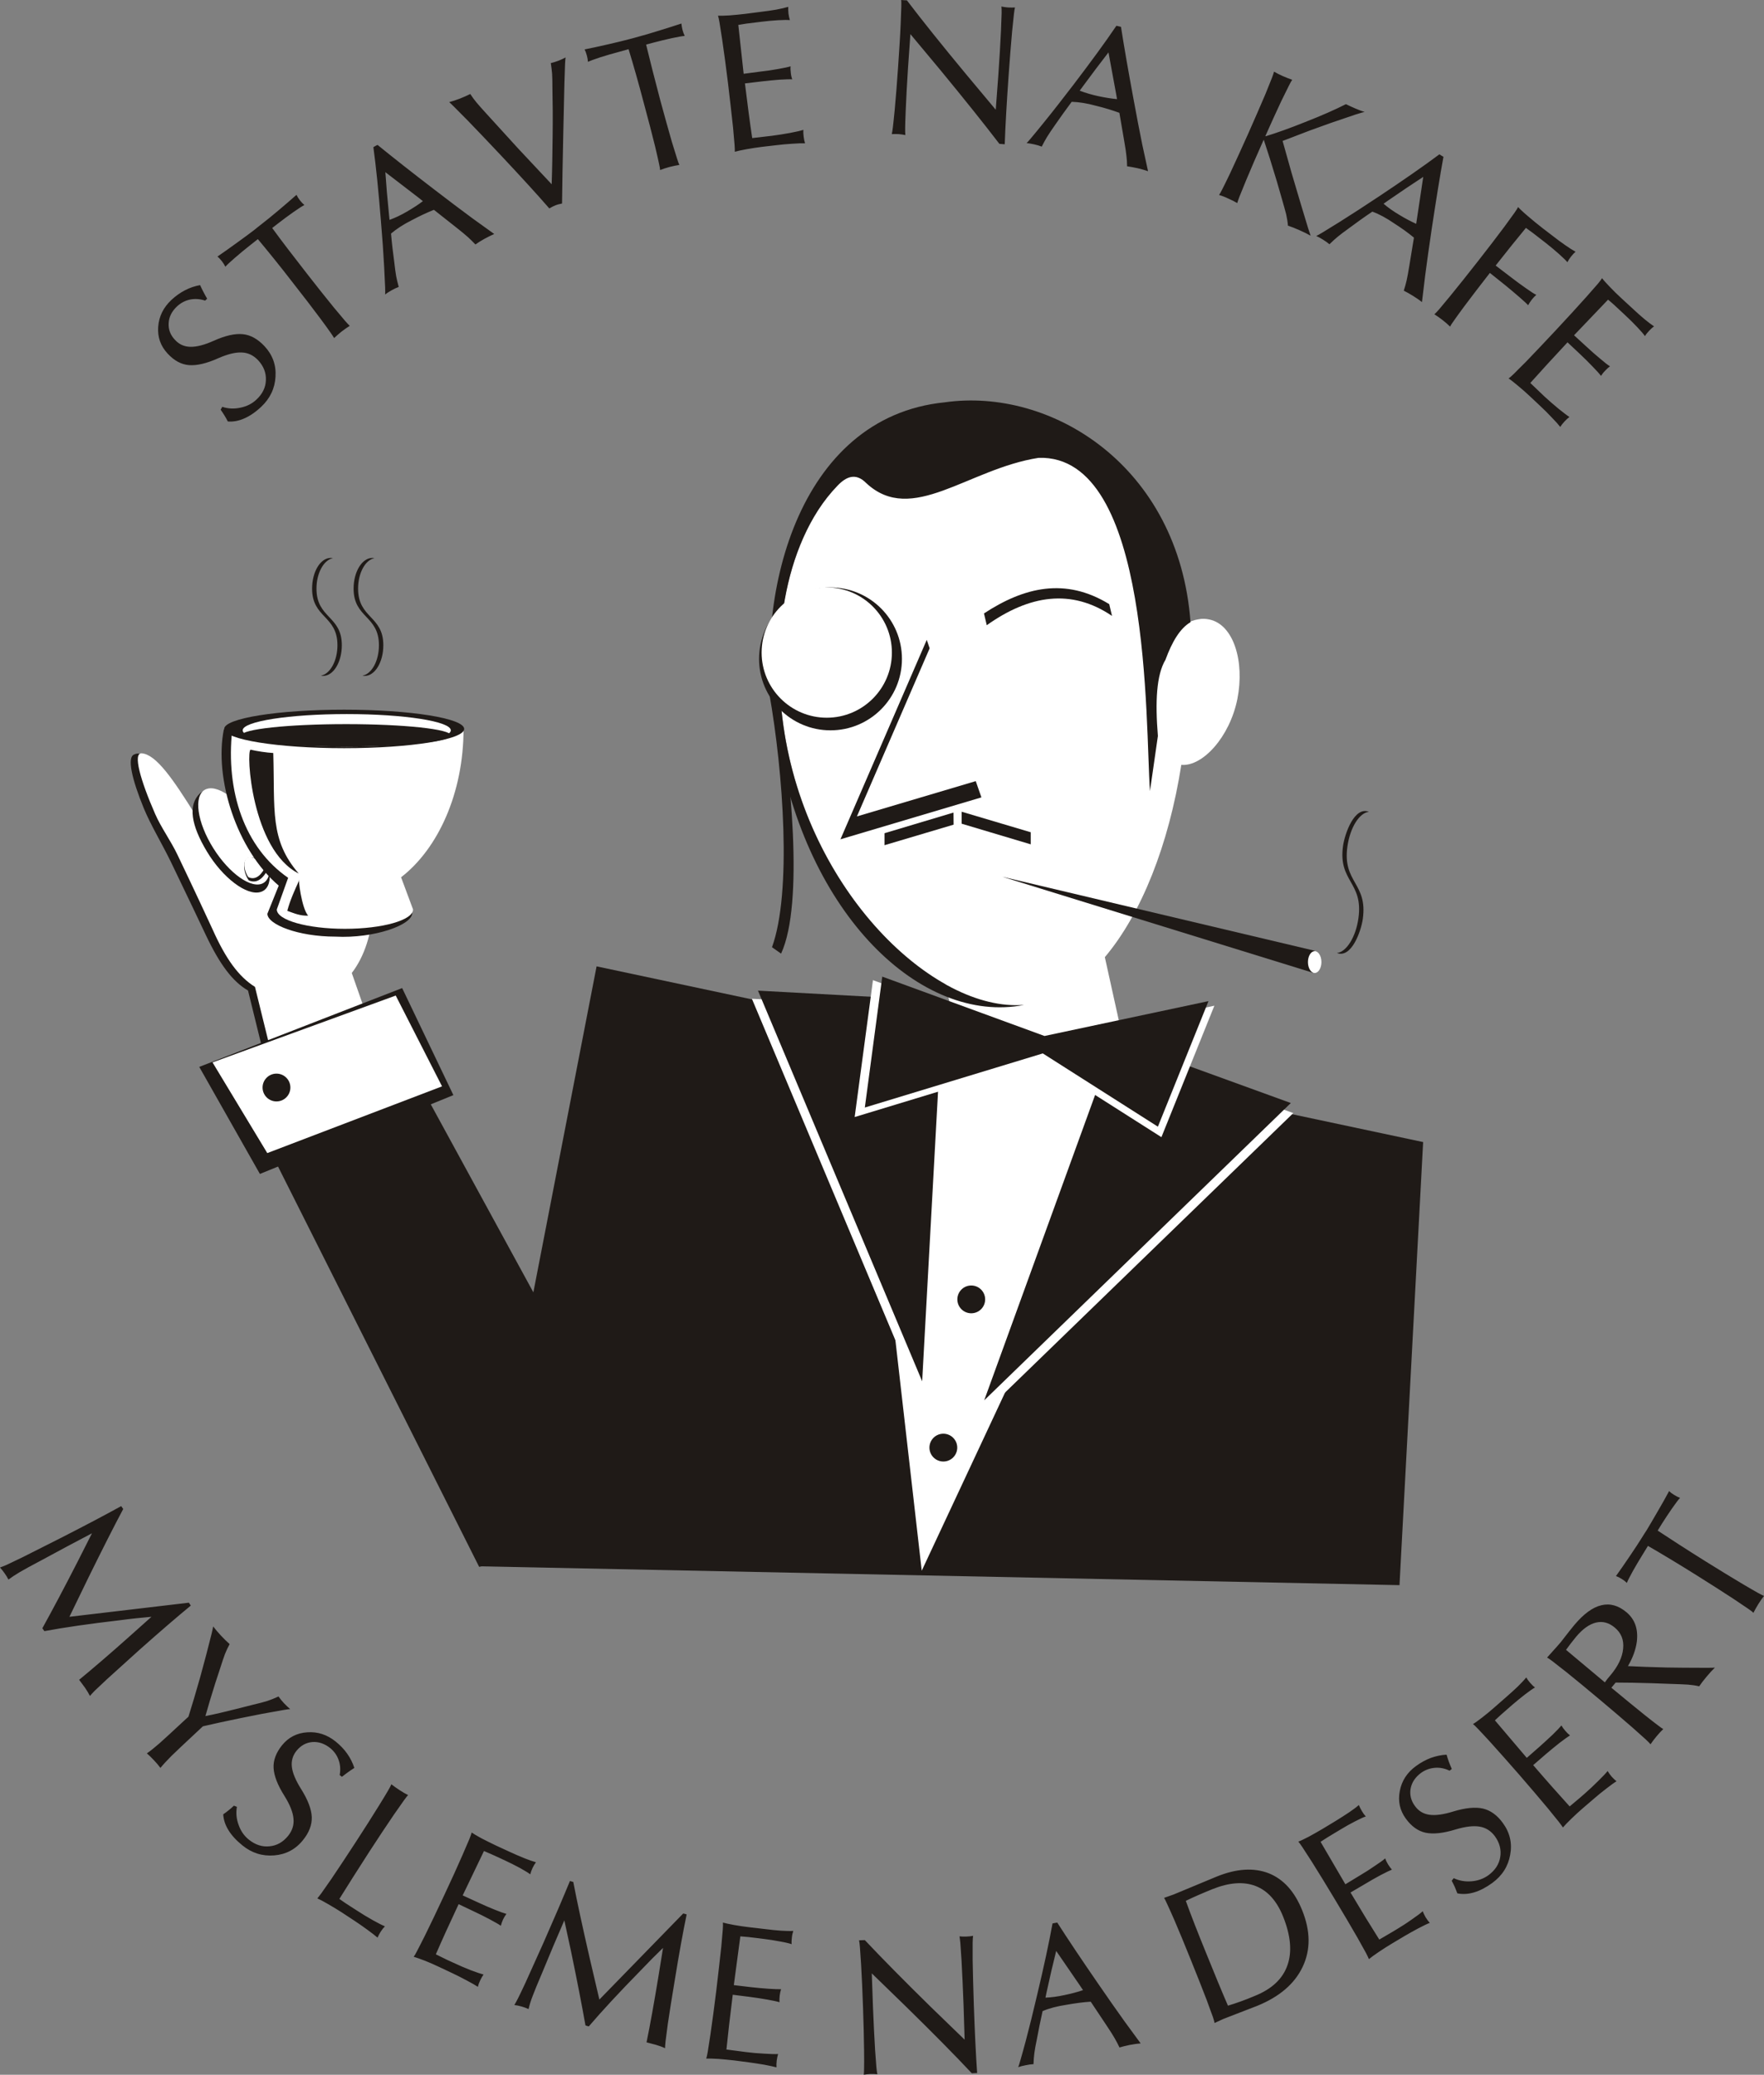 <?xml version="1.0" encoding="UTF-8"?>
<!DOCTYPE svg PUBLIC "-//W3C//DTD SVG 1.1//EN" "http://www.w3.org/Graphics/SVG/1.1/DTD/svg11.dtd">
<svg version="1.1" xmlns="http://www.w3.org/2000/svg" xmlns:xlink="http://www.w3.org/1999/xlink" x="0" y="0" width="467.518" height="549.921" viewBox="0, 0, 467.518, 549.921">
  <rect x="0" y="0" width="467.518" height="549.921" fill="#808080" stroke="none"/>
  <g id="Layer_x0020_1" transform="translate(-70.441, -184.224)">
    <path d="M124.809,263.906 C123.449,263.452 122.117,263.367 120.813,263.622 C119.509,263.906 118.375,264.501 117.383,265.408 C115.994,266.712 115.228,268.186 115.143,269.858 C115.03,271.531 115.597,273.033 116.844,274.337 C117.95,275.528 119.31,276.123 120.926,276.151 C122.542,276.18 124.583,275.669 127.049,274.564 C130.139,273.175 132.718,272.58 134.816,272.806 C136.857,273.005 138.756,274.082 140.542,275.981 C142.668,278.249 143.66,280.97 143.461,284.06 C143.291,287.178 142.016,289.843 139.663,292.054 C138.161,293.471 136.658,294.491 135.156,295.143 C133.682,295.795 132.236,296.05 130.819,295.937 C130.479,295.285 130.195,294.746 129.912,294.321 C129.657,293.896 129.317,293.386 128.92,292.819 L129.345,292.054 C130.876,292.564 132.491,292.649 134.164,292.28 C135.836,291.94 137.254,291.232 138.416,290.126 C140.003,288.652 140.854,286.923 140.91,284.995 C140.995,283.039 140.315,281.282 138.841,279.694 C137.622,278.419 136.205,277.71 134.532,277.654 C132.86,277.569 130.791,278.079 128.324,279.156 C125.178,280.573 122.57,281.169 120.501,280.998 C118.46,280.828 116.589,279.808 114.86,277.937 C113.017,275.953 112.167,273.6 112.365,270.85 C112.564,268.101 113.726,265.748 115.852,263.735 C116.986,262.687 118.205,261.808 119.48,261.156 C120.784,260.476 122.088,260.05 123.477,259.795 C123.789,260.504 124.101,261.128 124.356,261.609 C124.611,262.12 124.951,262.715 125.348,263.395 L124.809,263.906 z M155.31,268.611 C153.241,265.833 150.917,262.8 148.309,259.483 C144.709,254.806 141.506,250.866 138.784,247.606 L136.63,249.307 C135.298,250.356 133.994,251.433 132.69,252.567 C131.414,253.672 130.564,254.466 130.167,254.92 C129.94,254.466 129.657,253.984 129.26,253.474 C128.863,252.964 128.466,252.539 128.069,252.227 C129.657,251.15 131.386,249.902 133.313,248.513 C135.269,247.096 136.743,246.019 137.764,245.225 L138.813,244.375 L139.861,243.553 C140.967,242.702 142.441,241.512 144.255,239.981 C146.098,238.422 147.685,237.061 149.017,235.871 C149.244,236.324 149.528,236.806 149.924,237.317 C150.321,237.827 150.718,238.224 151.115,238.564 C150.548,238.847 149.556,239.499 148.167,240.463 C146.778,241.455 145.417,242.447 144.113,243.468 L142.583,244.658 C145.077,248.088 148.167,252.113 151.795,256.762 C154.403,260.107 156.784,263.112 158.939,265.748 C160.356,267.449 161.348,268.639 161.915,269.291 C162.482,269.915 162.879,270.368 163.134,270.595 C162.482,270.992 161.773,271.502 160.98,272.098 C160.214,272.721 159.562,273.288 158.995,273.827 C158.825,273.543 158.513,273.033 158.003,272.324 C157.521,271.616 156.614,270.368 155.31,268.611 z M172.261,255.09 C172.063,251.376 171.78,247.209 171.383,242.617 C170.759,234.85 170.107,228.387 169.398,223.228 L169.937,222.917 L170.504,222.633 C174.501,225.893 179.575,229.89 185.754,234.624 C189.383,237.402 192.699,239.924 195.676,242.107 L201.43,246.246 C200.636,246.586 199.786,247.011 198.85,247.521 C197.915,248.031 197.121,248.542 196.441,249.024 C195.789,248.343 195.137,247.691 194.485,247.096 C193.805,246.472 192.756,245.622 191.367,244.517 L185.443,239.839 C183.657,240.548 181.701,241.455 179.575,242.589 C177.364,243.694 175.55,244.885 174.076,246.132 C174.302,248.825 174.614,251.32 174.926,253.616 C175.096,255.26 175.294,256.535 175.436,257.414 C175.606,258.293 175.833,259.257 176.117,260.277 C175.55,260.476 174.926,260.787 174.246,261.156 C173.594,261.524 172.998,261.893 172.517,262.29 C172.545,261.978 172.545,261.354 172.517,260.391 C172.488,259.427 172.403,257.669 172.261,255.09 z M172.573,229.861 C172.8,233.235 173.112,236.976 173.537,241.087 L173.679,242.504 C175.153,241.965 176.683,241.257 178.271,240.321 C179.858,239.414 181.276,238.479 182.523,237.543 L181.502,236.721 L172.573,229.861 L172.573,229.861 z M194.457,216.227 C192.643,214.413 191.395,213.137 190.743,212.485 C190.091,211.833 189.666,211.436 189.496,211.294 C190.346,211.068 191.282,210.756 192.331,210.359 C193.38,209.934 194.287,209.537 195.08,209.14 C195.591,209.934 196.157,210.699 196.724,211.38 C197.291,212.06 198.17,213.052 199.361,214.356 L207.808,223.625 L216.652,233.065 L216.652,233.065 C216.794,229.266 216.85,224.957 216.907,220.139 C216.964,215.546 216.935,211.38 216.85,207.638 C216.85,205.937 216.822,204.605 216.765,203.726 C216.68,202.819 216.567,201.912 216.425,200.948 C217.02,200.806 217.701,200.608 218.438,200.324 C219.146,200.041 219.798,199.757 220.337,199.446 C220.28,199.729 220.252,200.324 220.195,201.26 C220.167,202.195 220.11,203.924 220.025,206.419 L219.742,218.92 C219.572,226.63 219.458,233.036 219.402,238.167 C218.721,238.309 218.126,238.45 217.644,238.649 C217.191,238.819 216.652,239.102 216.028,239.471 C212.655,235.587 208.318,230.854 203.046,225.241 C199.899,221.896 197.036,218.891 194.457,216.227 z M244.063,223.03 C243.241,219.685 242.277,216 241.172,211.918 C239.669,206.192 238.28,201.317 237.033,197.263 L234.397,198 C232.753,198.425 231.137,198.907 229.521,199.417 C227.906,199.956 226.8,200.353 226.261,200.608 C226.233,200.098 226.148,199.559 225.978,198.935 C225.808,198.312 225.609,197.773 225.383,197.32 C227.254,196.951 229.351,196.498 231.676,195.959 C234,195.42 235.786,194.995 237.033,194.655 L238.337,194.315 L239.641,193.946 C240.973,193.606 242.787,193.068 245.055,192.359 C247.351,191.65 249.335,191.027 251.036,190.46 C251.065,190.942 251.178,191.509 251.32,192.132 C251.49,192.756 251.688,193.294 251.915,193.748 C251.291,193.776 250.129,194.003 248.485,194.343 C246.813,194.712 245.169,195.109 243.581,195.534 L241.682,196.044 C242.674,200.154 243.921,205.058 245.424,210.756 C246.529,214.866 247.578,218.551 248.513,221.839 C249.165,223.965 249.619,225.439 249.874,226.233 C250.129,227.055 250.328,227.622 250.498,227.934 C249.704,228.047 248.854,228.246 247.918,228.472 C246.954,228.728 246.132,229.011 245.395,229.294 C245.367,228.954 245.282,228.359 245.083,227.509 C244.913,226.687 244.573,225.184 244.063,223.03 z M265.181,224.447 C265.209,224.107 265.181,223.512 265.124,222.633 C265.068,221.783 264.926,220.28 264.728,218.069 C264.359,214.583 263.906,210.671 263.395,206.334 C262.857,201.997 262.346,198.113 261.836,194.683 C261.496,192.501 261.269,190.97 261.128,190.148 C260.986,189.298 260.844,188.702 260.731,188.391 C261.354,188.419 262.375,188.391 263.792,188.306 C265.238,188.192 266.655,188.05 268.101,187.88 L272.013,187.37 C273.572,187.2 274.961,186.973 276.18,186.775 C277.398,186.548 278.476,186.293 279.354,186.038 C279.326,186.576 279.354,187.172 279.411,187.824 C279.496,188.476 279.638,189.043 279.78,189.553 C279.184,189.496 278.135,189.496 276.661,189.581 C275.159,189.666 273.713,189.808 272.324,189.978 L270.51,190.205 C268.951,190.375 267.477,190.573 266.117,190.828 L267.534,203.783 L272.069,203.187 C273.6,203.017 275.131,202.791 276.718,202.507 C278.277,202.224 279.383,201.997 279.978,201.798 C279.921,202.309 279.95,202.904 280.035,203.556 C280.091,204.208 280.233,204.746 280.403,205.257 C279.78,205.2 278.674,205.257 277.058,205.342 C275.471,205.455 273.912,205.625 272.409,205.795 L267.874,206.334 C268.554,211.89 269.178,216.709 269.802,220.819 L273.232,220.422 L274.961,220.224 C276.52,220.025 278.135,219.77 279.836,219.458 C281.509,219.146 282.699,218.863 283.351,218.636 C283.323,219.175 283.351,219.798 283.436,220.45 C283.521,221.131 283.635,221.698 283.805,222.208 C283.068,222.18 281.962,222.208 280.46,222.321 C278.957,222.406 277.569,222.548 276.35,222.69 L272.438,223.143 C271.105,223.313 269.745,223.512 268.328,223.767 C266.939,224.022 265.89,224.249 265.181,224.447 z M310.479,213.619 C310.394,215.802 310.337,217.304 310.337,218.154 C310.337,219.005 310.337,219.628 310.394,220.025 C309.855,219.912 309.26,219.827 308.608,219.77 C307.928,219.742 307.332,219.742 306.794,219.77 C306.879,219.458 306.964,218.863 307.077,218.013 C307.191,217.162 307.332,215.632 307.559,213.42 C307.871,209.991 308.183,206.192 308.466,201.969 C308.75,197.773 309.005,193.975 309.146,190.63 C309.232,188.391 309.288,186.86 309.317,186.009 C309.345,185.159 309.317,184.564 309.288,184.224 L310.025,184.28 L310.791,184.309 C314.844,189.638 320.06,196.157 326.438,203.839 L334.346,213.307 L335.027,204.18 C335.339,199.814 335.565,195.874 335.735,192.359 C335.82,190.12 335.877,188.561 335.906,187.71 C335.906,186.86 335.906,186.265 335.849,185.953 C336.359,186.066 336.954,186.151 337.635,186.208 C338.315,186.236 338.91,186.236 339.449,186.208 C339.364,186.52 339.25,187.087 339.165,187.937 C339.08,188.787 338.91,190.346 338.683,192.557 C338.372,196.044 338.06,199.984 337.748,204.35 C337.238,211.578 336.898,217.616 336.728,222.463 L336.019,222.406 L335.31,222.35 C331.257,217.049 326.041,210.529 319.691,202.819 L311.726,193.266 L311.102,202.11 C310.819,206.391 310.62,210.217 310.479,213.619 z M347.131,216.652 C349.483,213.761 352.035,210.472 354.841,206.816 C359.546,200.636 363.402,195.392 366.321,191.055 L366.945,191.197 L367.54,191.339 C368.334,196.469 369.439,202.819 370.857,210.472 C371.679,214.98 372.472,219.061 373.209,222.69 L374.712,229.606 C373.918,229.323 372.983,229.068 371.962,228.813 C370.913,228.586 369.978,228.416 369.156,228.302 C369.156,227.395 369.099,226.488 368.986,225.581 C368.901,224.674 368.702,223.342 368.391,221.584 L367.115,214.129 C365.329,213.477 363.26,212.825 360.907,212.258 C358.554,211.606 356.4,211.266 354.472,211.209 C352.857,213.364 351.411,215.433 350.079,217.332 C349.143,218.693 348.406,219.742 347.953,220.507 C347.471,221.272 347.017,222.151 346.535,223.087 C345.969,222.86 345.317,222.661 344.551,222.491 C343.814,222.321 343.105,222.208 342.51,222.151 C342.737,221.981 343.134,221.499 343.757,220.762 C344.381,220.025 345.515,218.665 347.131,216.652 z M364.224,198.113 C362.154,200.778 359.887,203.783 357.449,207.099 L356.598,208.261 C358.072,208.828 359.688,209.31 361.502,209.707 C363.26,210.076 364.932,210.359 366.491,210.501 L366.265,209.197 L364.224,198.113 L364.224,198.113 z M400.677,232.072 C399.827,234.113 399.26,235.531 398.948,236.324 C398.636,237.146 398.438,237.713 398.353,238.054 C397.701,237.657 396.907,237.26 396,236.863 C395.121,236.438 394.299,236.126 393.534,235.899 C393.732,235.644 394.016,235.106 394.413,234.34 C394.809,233.603 395.461,232.214 396.454,230.173 C397.899,227.083 399.487,223.597 401.216,219.742 C402.945,215.83 404.476,212.315 405.808,209.197 C406.63,207.128 407.225,205.682 407.537,204.888 C407.849,204.094 408.019,203.528 408.104,203.216 C408.784,203.613 409.55,204.009 410.457,204.406 C411.364,204.803 412.157,205.115 412.923,205.37 C412.724,205.654 412.413,206.164 412.044,206.929 C411.647,207.694 410.967,209.083 410.003,211.068 C408.699,213.874 407.282,216.935 405.808,220.28 L405.893,220.337 C408.784,219.458 412.271,218.211 416.296,216.595 C420.718,214.866 424.318,213.279 427.153,211.833 C427.861,212.173 428.683,212.57 429.619,212.967 C430.526,213.364 431.376,213.676 432.113,213.902 C431.717,213.959 430.923,214.214 429.704,214.583 C428.513,214.98 426.274,215.745 423.043,216.85 L417.543,218.835 L410.372,221.584 L412.753,230.06 L415.276,238.564 C416.183,241.597 416.806,243.666 417.146,244.743 C417.487,245.82 417.713,246.472 417.798,246.699 C416.948,246.217 415.984,245.735 414.879,245.254 C413.745,244.743 412.724,244.346 411.789,244.035 C411.704,243.014 411.534,241.994 411.307,240.973 C411.024,239.924 410.598,238.337 409.975,236.211 L408.813,232.186 C407.509,227.849 406.375,224.22 405.383,221.272 L405.383,221.272 L405.241,221.528 C403.512,225.411 401.981,228.926 400.677,232.072 z M425.452,243.071 C428.598,241.087 432.113,238.819 435.94,236.268 C442.403,231.959 447.761,228.246 451.928,225.128 L452.466,225.468 L453.005,225.78 C452.069,230.882 451.049,237.26 449.887,244.942 C449.206,249.477 448.639,253.587 448.157,257.272 L447.307,264.302 C446.655,263.764 445.861,263.225 444.954,262.658 C444.047,262.091 443.225,261.638 442.488,261.269 C442.772,260.391 443.027,259.512 443.225,258.633 C443.424,257.754 443.679,256.422 443.962,254.636 L445.181,247.209 C443.679,245.962 441.95,244.715 439.909,243.411 C437.896,242.022 435.969,240.973 434.154,240.321 C431.915,241.824 429.874,243.298 428.003,244.687 C426.671,245.65 425.65,246.416 424.97,246.983 C424.261,247.55 423.553,248.23 422.787,248.967 C422.334,248.57 421.767,248.173 421.087,247.748 C420.463,247.351 419.839,247.011 419.272,246.756 C419.556,246.671 420.094,246.359 420.945,245.849 C421.739,245.367 423.269,244.432 425.452,243.071 z M447.647,231.109 C444.813,232.951 441.694,235.049 438.293,237.402 L437.131,238.224 C438.321,239.244 439.71,240.236 441.298,241.172 C442.828,242.107 444.331,242.901 445.776,243.553 L445.975,242.249 L447.647,231.109 L447.647,231.109 z M454.791,262.687 C456.973,260.022 459.383,256.989 462.047,253.587 C464.712,250.186 467.065,247.124 469.134,244.346 C470.438,242.561 471.345,241.313 471.827,240.633 C472.309,239.924 472.649,239.414 472.791,239.102 C473.216,239.584 474.038,240.378 475.313,241.455 C476.589,242.561 477.95,243.666 479.367,244.772 L481.89,246.699 C483.109,247.663 484.243,248.485 485.263,249.194 C486.283,249.902 487.191,250.498 488.013,250.951 C487.616,251.291 487.219,251.717 486.794,252.255 C486.397,252.765 486.085,253.247 485.858,253.729 C485.49,253.276 484.724,252.539 483.619,251.546 C482.513,250.554 481.38,249.619 480.274,248.74 L478.63,247.465 C477.298,246.416 476.05,245.452 474.86,244.63 C472.535,247.436 469.871,250.753 466.838,254.608 L471.033,257.811 C472.28,258.775 473.556,259.71 474.86,260.617 C476.164,261.553 477.099,262.148 477.609,262.375 C477.213,262.715 476.816,263.14 476.391,263.679 C475.994,264.189 475.682,264.671 475.455,265.124 C475.172,264.813 474.435,264.104 473.216,263.055 C471.997,262.006 470.75,260.929 469.417,259.852 L465.307,256.564 C462.728,259.88 460.431,262.857 458.447,265.521 C457.115,267.335 456.208,268.583 455.726,269.291 C455.216,270 454.904,270.482 454.762,270.794 C454.195,270.227 453.543,269.66 452.778,269.065 C451.984,268.441 451.276,267.959 450.595,267.534 C450.85,267.307 451.276,266.882 451.843,266.23 C452.409,265.578 453.373,264.387 454.791,262.687 z M470.268,284.542 C470.551,284.343 471.005,283.946 471.628,283.351 C472.224,282.756 473.301,281.65 474.888,280.091 C477.298,277.569 480.019,274.734 482.995,271.531 C485.972,268.328 488.636,265.436 490.932,262.857 C492.406,261.184 493.398,260.05 493.965,259.398 C494.504,258.718 494.872,258.265 495.043,257.953 C495.411,258.463 496.091,259.228 497.083,260.249 C498.076,261.298 499.096,262.29 500.173,263.282 L503.065,265.946 C504.198,267.024 505.276,267.959 506.211,268.753 C507.175,269.546 508.054,270.227 508.819,270.737 C508.365,271.049 507.94,271.446 507.487,271.928 C507.033,272.409 506.665,272.863 506.409,273.317 C506.069,272.806 505.389,272.013 504.368,270.935 C503.32,269.83 502.299,268.809 501.279,267.874 L499.946,266.627 C498.784,265.521 497.707,264.529 496.63,263.65 L487.616,273.09 L490.989,276.18 C492.094,277.228 493.285,278.249 494.504,279.269 C495.723,280.318 496.602,280.998 497.14,281.31 C496.715,281.622 496.29,282.019 495.836,282.501 C495.383,282.954 495.043,283.408 494.759,283.861 C494.391,283.351 493.654,282.529 492.548,281.395 C491.443,280.233 490.309,279.128 489.203,278.079 L485.887,274.961 C482.06,279.071 478.772,282.643 476.022,285.732 L478.545,288.142 L479.792,289.332 C480.954,290.409 482.202,291.487 483.505,292.564 C484.838,293.641 485.802,294.378 486.397,294.746 C485.972,295.058 485.518,295.483 485.065,295.965 C484.611,296.447 484.243,296.929 483.959,297.383 C483.505,296.787 482.768,295.965 481.72,294.888 C480.699,293.783 479.707,292.819 478.8,291.969 L475.937,289.276 C474.945,288.34 473.924,287.433 472.819,286.526 C471.742,285.619 470.891,284.939 470.268,284.542 z" fill="#1F1A17"/>
    <path d="M81.553,597.713 C78.803,599.159 76.847,600.236 75.685,600.917 C74.494,601.625 73.502,602.277 72.68,602.901 C72.425,602.391 72.085,601.824 71.66,601.228 C71.235,600.633 70.838,600.123 70.441,599.698 C70.866,599.556 71.49,599.301 72.283,598.961 C73.077,598.592 74.438,597.94 76.365,597.005 L86.712,591.789 C93.09,588.529 98.362,585.751 102.557,583.427 L102.841,583.824 L103.096,584.192 C100.545,588.983 97.483,595.049 93.883,602.362 L88.838,612.765 L88.838,612.765 L120.501,609.024 L120.756,609.42 L121.011,609.789 C117.326,612.822 112.819,616.706 107.461,621.468 C104.315,624.302 101.452,626.882 98.901,629.206 C97.285,630.709 96.18,631.757 95.556,632.353 C94.961,632.976 94.535,633.43 94.28,633.742 C93.94,633.061 93.487,632.324 92.948,631.531 C92.381,630.737 91.871,630.057 91.417,629.461 C95.102,626.428 99.638,622.545 104.967,617.783 L110.551,612.794 L110.551,612.765 C107.972,612.992 105.194,613.276 102.246,613.672 C94.195,614.608 87.506,615.572 82.205,616.564 L81.921,616.167 L81.666,615.798 C84.274,611.093 87.42,605.169 91.106,597.969 L94.847,590.57 L94.876,590.598 L88.328,594.057 L81.553,597.713 z M120.387,639.241 C121.323,636.293 122.372,632.75 123.534,628.639 L125.121,622.743 C125.83,620.022 126.283,618.18 126.539,617.187 C126.765,616.195 126.907,615.572 126.935,615.317 C127.502,616.054 128.183,616.876 129.005,617.754 C129.827,618.633 130.592,619.37 131.301,619.994 C130.819,620.872 130.422,621.751 130.054,622.658 C129.713,623.537 129.288,624.869 128.721,626.627 L127.474,630.425 C126.425,633.713 125.575,636.605 124.894,639.042 L124.894,639.071 C127.276,638.617 130.025,637.965 133.143,637.172 L137.509,636.066 C139.124,635.698 140.372,635.357 141.279,635.074 C142.157,634.791 143.15,634.394 144.255,633.883 C144.652,634.45 145.134,635.046 145.701,635.669 C146.296,636.265 146.835,636.803 147.345,637.228 C147.09,637.228 146.466,637.313 145.474,637.483 C144.454,637.654 142.583,637.994 139.805,638.504 L134.249,639.609 C130.422,640.403 127.077,641.112 124.214,641.792 L122.06,643.805 C119.14,646.526 117.071,648.482 115.852,649.672 C114.661,650.863 113.698,651.912 112.961,652.819 C112.507,652.195 111.94,651.515 111.26,650.806 C110.608,650.098 109.956,649.474 109.361,648.964 C110.324,648.312 111.43,647.405 112.706,646.299 C113.981,645.165 116.079,643.238 118.998,640.517 L120.387,639.241 z M160.469,654.718 C160.724,653.301 160.639,651.969 160.186,650.721 C159.761,649.474 158.995,648.425 157.975,647.575 C156.472,646.384 154.913,645.846 153.241,645.959 C151.568,646.101 150.18,646.866 149.017,648.283 C148.025,649.531 147.6,650.976 147.798,652.592 C147.997,654.208 148.819,656.135 150.236,658.403 C152.05,661.294 152.986,663.761 153.071,665.858 C153.128,667.928 152.362,669.969 150.718,671.981 C148.762,674.419 146.211,675.751 143.121,676.006 C140.003,676.261 137.169,675.383 134.674,673.342 C133.058,672.038 131.839,670.706 130.989,669.317 C130.139,667.956 129.685,666.539 129.6,665.121 C130.195,664.724 130.677,664.328 131.074,664.016 C131.471,663.704 131.924,663.307 132.435,662.825 L133.228,663.137 C132.945,664.724 133.087,666.312 133.682,667.928 C134.249,669.543 135.156,670.847 136.403,671.839 C138.104,673.2 139.918,673.795 141.846,673.597 C143.802,673.427 145.446,672.491 146.806,670.819 C147.912,669.43 148.394,667.928 148.224,666.255 C148.082,664.583 147.288,662.598 145.871,660.302 C144.028,657.411 143.065,654.917 142.951,652.847 C142.838,650.806 143.603,648.794 145.191,646.809 C146.891,644.712 149.131,643.55 151.88,643.38 C154.63,643.181 157.124,644.003 159.392,645.817 C160.611,646.809 161.66,647.887 162.482,649.077 C163.304,650.239 163.928,651.515 164.353,652.819 C163.701,653.244 163.134,653.613 162.68,653.953 C162.227,654.265 161.688,654.69 161.065,655.172 L160.469,654.718 z M154.545,687.402 C154.772,687.146 155.14,686.665 155.65,685.984 C156.132,685.276 157.039,684.028 158.287,682.214 C160.214,679.351 162.368,676.12 164.721,672.491 C167.074,668.891 169.143,665.603 170.957,662.683 C172.12,660.813 172.913,659.48 173.339,658.743 C173.764,658.006 174.047,657.468 174.161,657.156 C174.784,657.638 175.493,658.148 176.315,658.687 C177.137,659.225 177.902,659.679 178.611,660.019 C178.356,660.246 178.016,660.728 177.506,661.408 C176.995,662.117 176.117,663.364 174.841,665.206 C172.913,668.041 170.759,671.272 168.406,674.901 C165.288,679.748 162.595,683.972 160.384,687.543 C161.32,688.224 162.34,688.904 163.417,689.584 L165.005,690.605 C166.337,691.483 167.754,692.334 169.257,693.184 C170.731,694.006 171.808,694.545 172.46,694.8 C172.063,695.197 171.694,695.679 171.326,696.246 C170.986,696.784 170.702,697.323 170.504,697.805 C169.937,697.323 169.058,696.614 167.839,695.735 C166.62,694.857 165.515,694.063 164.466,693.383 L160.98,691.087 C159.817,690.35 158.627,689.613 157.38,688.904 C156.161,688.195 155.197,687.685 154.545,687.402 z M180.085,702.879 C180.312,702.595 180.595,702.085 180.992,701.32 C181.389,700.554 182.098,699.194 183.09,697.209 C184.649,694.063 186.321,690.52 188.164,686.58 C190.035,682.611 191.65,679.039 193.039,675.865 C193.918,673.824 194.513,672.406 194.854,671.641 C195.165,670.847 195.364,670.28 195.449,669.94 C195.959,670.309 196.838,670.819 198.085,671.499 C199.361,672.151 200.636,672.803 201.969,673.427 L205.54,675.071 C206.957,675.723 208.261,676.29 209.395,676.743 C210.557,677.225 211.578,677.565 212.485,677.82 C212.173,678.246 211.861,678.756 211.578,679.351 C211.294,679.975 211.096,680.513 210.983,681.024 C210.501,680.655 209.622,680.117 208.318,679.38 C206.986,678.671 205.71,678.019 204.435,677.424 L202.791,676.658 C201.345,675.978 199.984,675.383 198.709,674.844 L193.068,686.608 L197.206,688.507 C198.595,689.159 200.041,689.783 201.515,690.378 C202.989,690.973 204.038,691.342 204.661,691.512 C204.35,691.909 204.038,692.419 203.754,693.014 C203.499,693.609 203.301,694.148 203.187,694.658 C202.677,694.29 201.713,693.751 200.296,692.986 C198.879,692.22 197.49,691.54 196.101,690.888 L191.991,688.932 C189.609,694.006 187.597,698.428 185.953,702.227 L189.071,703.757 L190.63,704.466 C192.076,705.146 193.578,705.798 195.165,706.422 C196.753,707.017 197.915,707.414 198.595,707.584 C198.283,708.038 197.972,708.548 197.688,709.172 C197.405,709.767 197.206,710.334 197.093,710.844 C196.469,710.419 195.506,709.88 194.173,709.172 C192.869,708.463 191.622,707.839 190.488,707.301 L186.945,705.628 C185.726,705.033 184.45,704.495 183.146,703.956 C181.814,703.446 180.794,703.077 180.085,702.879 z M214.129,707.131 C212.91,709.965 212.088,712.006 211.606,713.282 C211.096,714.586 210.756,715.72 210.529,716.74 C209.991,716.485 209.367,716.258 208.687,716.06 C207.978,715.861 207.326,715.72 206.759,715.663 C207.014,715.266 207.326,714.671 207.723,713.906 C208.12,713.112 208.772,711.78 209.679,709.824 L214.441,699.25 C217.332,692.702 219.685,687.203 221.499,682.781 L221.924,682.923 L222.378,683.036 C223.398,688.365 224.844,694.998 226.658,702.935 L229.294,714.217 L229.294,714.217 L251.518,691.398 L251.972,691.512 L252.425,691.654 C251.461,696.331 250.384,702.198 249.25,709.257 C248.542,713.452 247.946,717.25 247.436,720.652 C247.153,722.835 246.954,724.337 246.841,725.216 C246.756,726.066 246.699,726.69 246.699,727.115 C246.019,726.775 245.197,726.491 244.261,726.208 C243.354,725.953 242.504,725.726 241.795,725.556 C242.759,720.879 243.808,715.011 244.97,707.953 L246.161,700.554 L246.132,700.554 C244.29,702.34 242.306,704.324 240.265,706.479 C234.595,712.261 230.003,717.222 226.488,721.332 L226.063,721.219 L225.609,721.077 C224.674,715.776 223.398,709.2 221.754,701.291 L219.997,693.184 L220.025,693.184 L217.105,699.987 L214.129,707.131 z M257.613,729.865 C257.726,729.524 257.868,728.957 258.009,728.107 C258.151,727.257 258.378,725.754 258.718,723.543 C259.228,720.085 259.739,716.202 260.277,711.865 C260.787,707.528 261.241,703.616 261.609,700.186 C261.808,697.975 261.921,696.444 262.006,695.594 C262.063,694.743 262.063,694.148 262.035,693.808 C262.63,693.978 263.622,694.205 265.039,694.46 C266.428,694.715 267.874,694.913 269.32,695.083 L273.231,695.537 C274.791,695.735 276.18,695.877 277.427,695.962 C278.674,696.047 279.751,696.076 280.687,696.019 C280.517,696.529 280.375,697.124 280.318,697.776 C280.233,698.428 280.205,699.024 280.261,699.534 C279.666,699.335 278.674,699.08 277.2,698.825 C275.726,698.542 274.28,698.315 272.891,698.145 L271.105,697.918 C269.518,697.72 268.044,697.55 266.655,697.465 L264.926,710.391 L269.461,710.929 C270.964,711.099 272.523,711.241 274.139,711.354 C275.726,711.468 276.831,711.496 277.455,711.468 C277.285,711.95 277.172,712.517 277.087,713.169 C277.002,713.82 277.002,714.416 277.03,714.926 C276.435,714.728 275.357,714.501 273.77,714.217 C272.211,713.934 270.652,713.707 269.15,713.509 L264.643,712.942 C263.934,718.498 263.395,723.345 262.97,727.455 L266.428,727.909 L268.157,728.135 C269.688,728.334 271.332,728.476 273.061,728.561 C274.762,728.674 275.981,728.702 276.661,728.646 C276.52,729.156 276.378,729.751 276.293,730.403 C276.208,731.083 276.208,731.65 276.236,732.189 C275.528,731.991 274.45,731.764 272.976,731.48 C271.474,731.225 270.113,731.027 268.894,730.857 L264.983,730.346 C263.65,730.205 262.29,730.063 260.844,729.95 C259.427,729.865 258.35,729.836 257.613,729.865 z M302.372,727.625 C302.542,729.808 302.655,731.31 302.712,732.161 C302.797,733.011 302.882,733.635 302.967,734.031 C302.428,733.946 301.833,733.946 301.153,733.946 C300.472,733.975 299.877,734.06 299.367,734.145 C299.424,733.805 299.452,733.209 299.452,732.359 C299.48,731.509 299.48,729.95 299.452,727.739 C299.424,724.309 299.31,720.482 299.168,716.258 C299.027,712.063 298.857,708.265 298.658,704.891 C298.517,702.68 298.403,701.15 298.346,700.299 C298.261,699.449 298.205,698.854 298.12,698.513 L298.885,698.485 L299.65,698.457 C304.243,703.332 310.082,709.257 317.225,716.258 L326.098,724.847 L325.814,715.691 C325.644,711.326 325.474,707.357 325.276,703.843 C325.134,701.631 325.02,700.072 324.964,699.222 C324.879,698.372 324.794,697.776 324.737,697.465 C325.247,697.521 325.871,697.55 326.523,697.521 C327.231,697.493 327.827,697.436 328.337,697.323 C328.28,697.663 328.252,698.258 328.224,699.109 C328.224,699.959 328.224,701.518 328.224,703.729 C328.28,707.244 328.394,711.184 328.535,715.578 C328.791,722.806 329.074,728.844 329.414,733.691 L328.706,733.72 L327.997,733.748 C323.433,728.872 317.565,722.948 310.422,715.946 L301.493,707.272 L301.805,716.145 C301.975,720.397 302.173,724.252 302.372,727.625 z M342.283,725.244 C343.247,721.616 344.239,717.591 345.288,713.112 C347.102,705.515 348.463,699.165 349.398,694.035 L350.022,693.921 L350.646,693.808 C353.424,698.145 357.024,703.531 361.417,709.909 C364.025,713.707 366.406,717.109 368.561,720.113 L372.756,725.839 C371.906,725.896 370.942,726.038 369.893,726.236 C368.844,726.463 367.937,726.661 367.143,726.917 C366.746,726.066 366.321,725.272 365.868,724.479 C365.414,723.685 364.706,722.551 363.713,721.077 L359.518,714.784 C357.591,714.898 355.465,715.181 353.083,715.606 C350.646,715.975 348.548,716.513 346.762,717.279 C346.167,719.915 345.685,722.353 345.26,724.649 C344.92,726.265 344.693,727.512 344.58,728.419 C344.466,729.298 344.381,730.29 344.353,731.339 C343.729,731.367 343.049,731.452 342.283,731.622 C341.546,731.764 340.866,731.934 340.299,732.132 C340.413,731.877 340.611,731.282 340.866,730.346 C341.15,729.439 341.603,727.71 342.283,725.244 z M350.362,701.348 C349.54,704.608 348.69,708.265 347.811,712.318 L347.528,713.707 C349.087,713.65 350.759,713.424 352.573,713.027 C354.331,712.658 355.975,712.233 357.477,711.723 L356.74,710.617 L350.362,701.32 L350.362,701.348 z M390.274,714.387 C389.027,711.156 387.638,707.613 386.05,703.701 C384.463,699.732 382.989,696.189 381.657,693.071 C380.75,691.03 380.126,689.613 379.757,688.847 C379.417,688.054 379.134,687.543 378.964,687.26 L381.458,686.381 L392.91,681.619 C398.154,679.493 402.746,679.209 406.687,680.74 C410.598,682.299 413.546,685.559 415.559,690.548 C417.77,696.019 417.827,701.008 415.701,705.515 C413.575,710.022 409.55,713.48 403.625,715.89 L394.753,719.32 L392.343,720.425 C392.287,720.113 392.145,719.546 391.861,718.724 C391.55,717.931 391.039,716.485 390.274,714.387 z M395.887,715.833 C397.984,715.209 400.394,714.359 403.058,713.225 C407.537,711.411 410.4,708.718 411.647,705.146 C412.923,701.546 412.526,697.238 410.485,692.164 C408.813,688.025 406.375,685.332 403.2,684.113 C400.025,682.894 396.198,683.178 391.748,684.964 C389.027,686.069 386.674,687.09 384.718,688.054 C386.164,692.05 387.978,696.699 390.161,702.028 C392.315,707.357 394.214,711.978 395.887,715.833 z M433.247,703.502 C433.134,703.191 432.879,702.652 432.482,701.887 C432.057,701.121 431.32,699.789 430.243,697.861 C428.513,694.828 426.501,691.455 424.261,687.713 C421.994,683.943 419.953,680.598 418.11,677.679 C416.92,675.808 416.069,674.504 415.616,673.824 C415.134,673.087 414.765,672.605 414.539,672.35 C415.134,672.151 416.041,671.698 417.317,671.046 C418.564,670.365 419.811,669.657 421.058,668.92 L424.431,666.879 C425.764,666.057 426.954,665.291 427.975,664.611 C429.024,663.902 429.902,663.25 430.583,662.655 C430.781,663.165 431.036,663.676 431.376,664.242 C431.717,664.838 432.057,665.291 432.425,665.688 C431.83,665.858 430.894,666.312 429.562,666.992 C428.23,667.672 426.983,668.381 425.764,669.118 L424.205,670.054 C422.844,670.847 421.597,671.641 420.435,672.406 L427.011,683.66 L430.923,681.279 C432.227,680.513 433.559,679.663 434.863,678.756 C436.195,677.877 437.102,677.225 437.556,676.8 C437.726,677.282 437.981,677.82 438.321,678.387 C438.661,678.926 439.002,679.408 439.342,679.776 C438.775,680.003 437.783,680.485 436.365,681.222 C434.948,681.987 433.587,682.753 432.283,683.546 L428.372,685.843 C431.235,690.661 433.786,694.828 435.997,698.315 L439.002,696.557 L440.476,695.679 C441.836,694.857 443.225,693.978 444.614,692.986 C446.031,692.022 446.995,691.285 447.505,690.803 C447.704,691.313 447.959,691.852 448.299,692.447 C448.668,693.014 449.008,693.496 449.376,693.893 C448.668,694.148 447.676,694.658 446.343,695.339 C445.011,696.047 443.82,696.728 442.743,697.351 L439.37,699.364 C438.208,700.044 437.046,700.809 435.855,701.603 C434.693,702.397 433.814,703.02 433.247,703.502 z M454.62,653.556 C453.345,652.932 452.013,652.677 450.709,652.791 C449.376,652.904 448.157,653.357 447.08,654.123 C445.55,655.257 444.614,656.646 444.302,658.29 C444.019,659.934 444.387,661.493 445.465,662.939 C446.4,664.242 447.676,665.008 449.291,665.235 C450.907,665.461 452.976,665.178 455.556,664.384 C458.787,663.392 461.424,663.137 463.465,663.591 C465.477,664.072 467.263,665.348 468.765,667.446 C470.608,669.969 471.26,672.775 470.693,675.836 C470.154,678.898 468.567,681.392 465.931,683.32 C464.287,684.51 462.671,685.361 461.112,685.814 C459.553,686.268 458.079,686.353 456.69,686.069 C456.435,685.389 456.208,684.822 456.009,684.368 C455.783,683.887 455.528,683.348 455.187,682.724 L455.726,682.044 C457.172,682.724 458.759,683.008 460.46,682.866 C462.161,682.724 463.635,682.186 464.939,681.25 C466.696,679.946 467.745,678.359 468.057,676.431 C468.368,674.504 467.887,672.661 466.639,670.932 C465.591,669.515 464.258,668.665 462.614,668.381 C460.942,668.098 458.844,668.353 456.265,669.118 C452.976,670.139 450.312,670.422 448.271,669.997 C446.287,669.572 444.529,668.324 443.027,666.255 C441.439,664.072 440.901,661.635 441.439,658.913 C441.95,656.22 443.395,654.009 445.748,652.309 C447.024,651.373 448.356,650.665 449.688,650.154 C451.049,649.672 452.409,649.389 453.827,649.304 C454.054,650.069 454.252,650.693 454.45,651.232 C454.649,651.77 454.904,652.394 455.216,653.102 L454.62,653.556 z M484.668,668.608 C484.498,668.324 484.129,667.843 483.619,667.162 C483.08,666.482 482.117,665.291 480.728,663.591 C478.488,660.898 475.937,657.921 473.074,654.605 C470.183,651.317 467.603,648.368 465.279,645.817 C463.748,644.173 462.728,643.039 462.132,642.444 C461.537,641.82 461.112,641.395 460.828,641.197 C461.367,640.885 462.189,640.29 463.323,639.411 C464.457,638.532 465.562,637.625 466.639,636.661 L469.616,634.054 C470.778,633.033 471.827,632.098 472.734,631.219 C473.613,630.34 474.378,629.546 474.945,628.838 C475.228,629.32 475.569,629.802 475.994,630.283 C476.447,630.794 476.844,631.191 477.269,631.502 C476.731,631.786 475.88,632.381 474.69,633.288 C473.499,634.195 472.394,635.131 471.317,636.038 L469.956,637.228 C468.737,638.277 467.632,639.269 466.639,640.205 L475.087,650.154 L478.517,647.15 C479.65,646.129 480.813,645.08 481.975,643.975 C483.109,642.869 483.874,642.047 484.271,641.565 C484.526,642.019 484.866,642.501 485.291,642.983 C485.717,643.493 486.142,643.89 486.539,644.202 C486.028,644.513 485.121,645.165 483.846,646.129 C482.598,647.121 481.38,648.113 480.217,649.106 L476.787,652.082 C480.444,656.334 483.676,659.962 486.454,663.024 L489.118,660.784 L490.422,659.65 C491.613,658.602 492.803,657.496 494.022,656.277 C495.241,655.087 496.063,654.208 496.517,653.641 C496.772,654.094 497.14,654.605 497.565,655.115 C498.019,655.597 498.444,656.022 498.869,656.362 C498.246,656.731 497.339,657.383 496.148,658.318 C494.957,659.225 493.88,660.104 492.945,660.926 L489.969,663.477 C488.948,664.356 487.928,665.291 486.907,666.283 C485.887,667.276 485.15,668.041 484.668,668.608 z M503.178,642.189 C500.598,639.921 497.679,637.455 494.447,634.734 C491.187,631.984 488.211,629.546 485.575,627.42 C483.817,626.031 482.598,625.096 481.918,624.557 C481.238,624.047 480.756,623.707 480.472,623.565 C481.55,622.375 482.457,621.354 483.165,620.561 C483.902,619.739 484.441,619.087 484.781,618.605 C485.376,617.839 485.915,617.131 486.397,616.535 C486.879,615.94 487.304,615.402 487.701,614.92 C490.167,612 492.548,610.242 494.844,609.704 C497.14,609.137 499.38,609.761 501.534,611.575 C503.745,613.446 504.652,616.025 504.255,619.342 C503.972,621.468 503.178,623.65 501.902,625.833 C504.794,625.975 508.167,626.117 512.079,626.202 L516.529,626.258 C519.619,626.287 521.717,626.287 522.85,626.287 C523.956,626.287 524.665,626.258 524.948,626.23 C524.268,626.882 523.531,627.676 522.765,628.611 C521.972,629.546 521.32,630.397 520.781,631.191 C519.846,630.964 518.854,630.822 517.805,630.737 C516.756,630.68 515.14,630.595 512.957,630.539 L508.224,630.368 C504.595,630.255 501.392,630.198 498.643,630.198 L497.509,631.559 L497.509,631.559 C500.683,634.195 503.575,636.576 506.154,638.646 C507.883,640.035 509.102,640.97 509.783,641.48 C510.463,642.019 510.973,642.359 511.257,642.529 C510.69,643.068 510.094,643.691 509.471,644.457 C508.847,645.222 508.309,645.902 507.883,646.554 C507.685,646.299 507.26,645.874 506.636,645.279 C505.984,644.712 504.85,643.691 503.178,642.189 z M495.78,630.142 C496.205,629.518 496.715,628.894 497.254,628.271 C499.294,625.861 500.428,623.48 500.627,621.184 C500.854,618.888 500.117,617.046 498.416,615.628 C496.857,614.324 495.213,613.871 493.427,614.296 C491.669,614.721 489.912,615.969 488.154,618.066 C487.162,619.285 486.255,620.447 485.49,621.524 L495.78,630.142 z M529.909,608.031 C527.046,606.161 523.814,604.091 520.242,601.852 C515.225,598.706 510.888,596.098 507.203,593.972 L505.757,596.324 C504.879,597.742 504,599.216 503.178,600.69 C502.356,602.192 501.817,603.213 501.619,603.78 C501.25,603.411 500.797,603.071 500.258,602.731 C499.72,602.391 499.209,602.135 498.728,601.965 C499.833,600.435 501.052,598.649 502.384,596.693 C503.717,594.709 504.737,593.178 505.417,592.072 L506.126,590.939 L506.863,589.805 C507.572,588.614 508.535,586.998 509.726,584.929 C510.945,582.86 511.965,581.017 512.816,579.43 C513.156,579.798 513.609,580.139 514.176,580.479 C514.715,580.819 515.225,581.074 515.707,581.244 C515.254,581.698 514.573,582.661 513.581,584.05 C512.617,585.439 511.682,586.857 510.803,588.246 L509.783,589.918 C513.298,592.242 517.55,594.992 522.539,598.11 C526.167,600.378 529.427,602.362 532.375,604.12 C534.274,605.225 535.606,606.019 536.343,606.416 C537.109,606.841 537.647,607.096 537.959,607.238 C537.477,607.833 536.967,608.57 536.457,609.392 C535.946,610.242 535.493,611.008 535.153,611.717 C534.926,611.461 534.444,611.093 533.735,610.611 C533.027,610.129 531.751,609.279 529.909,608.031 z" fill="#1F1A17"/>
    <g>
      <path d="M320.825,296.929 C347.754,293.102 379.247,311.839 384.661,349.597 C385.767,348.973 386.901,348.548 388.035,348.378 C388.998,348.18 390.019,348.208 391.011,348.435 C397.389,349.795 400.365,359.546 398.381,369.524 C396.34,379.616 389.168,387.383 383.613,386.957 C383.584,386.957 383.556,386.929 383.528,386.929 C380.211,408.161 372.926,426.472 363.26,437.924 L369.128,464.485 L325.587,465.704 L321.052,445.124 C301.776,434.324 282.643,408.671 278.079,376.668 C271.701,331.852 291.26,301.124 320.825,296.929 z" fill="#FFFFFF"/>
      <path d="M320.825,290.863 C349.03,286.838 382.904,307.672 385.965,349.143 C383.187,350.759 381.061,354.359 379.332,359.093 C376.923,363.118 376.583,370.176 377.32,379.304 L375.222,393.902 C373.946,376.328 375.732,304.611 345.713,305.575 C326.948,308.495 312.151,323.546 300.047,312.293 C297.241,309.43 294.718,310.564 292.45,312.917 C277.172,328.734 275.187,356.343 278.079,376.668 C284.315,420.576 318.019,452.551 341.858,450.567 C341.433,450.652 340.98,450.737 340.526,450.822 C313.342,455.017 282.898,425.197 275.924,377.291 C269.83,342.624 281.735,294.775 320.825,290.863 z" fill="#1F1A17"/>
      <path d="M106.072,384.18 C109.644,382.365 114.321,392.031 120.274,401.839 C122.655,405.694 125.008,408.841 126.68,411.477 C129.657,407.31 134.391,403.824 140.513,400.847 C143.745,399.26 149.159,402.775 152.391,404.674 C158.23,409.011 163.247,420.661 163.616,429.42 C163.106,433.899 162.397,437.641 161.036,440.589 L167.159,458.135 L141.08,466.724 L136.176,446.768 C132.094,444.387 128.721,439.937 124.951,431.972 C123.902,429.732 120.019,421.568 115.739,412.696 C113.386,407.849 110.409,402.973 108.539,398.438 C105.449,390.898 103.975,384.803 106.072,384.18 z" fill="#1F1A17"/>
      <path d="M163.672,442.12 L169.172,457.852 L143.093,466.413 L138.019,445.805 C133.682,443.083 130.28,438.406 126.737,430.469 C125.915,428.683 121.918,420.038 117.411,410.655 C115.682,407.055 113.074,403.455 111.572,399.997 C107.688,391.124 105.562,383.726 108,383.896 C111.798,384.18 116.277,390.671 122.202,400.167 C124.583,404.022 126.907,407.169 128.608,409.805 C131.584,405.638 136.318,402.151 142.413,399.175 C145.644,397.587 148.649,391.493 151.88,393.392 C152.107,396.709 153.921,403.483 160.271,408.813 C166.025,413.632 168.435,422.277 169.285,425.31 C168.917,431.546 167.131,437.641 163.672,442.12 z" fill="#FFFFFF"/>
      <path d="M131.244,467.773 L172.035,453.883 L245.735,588.954 L197.433,599.528 L131.244,467.773 z" fill="#1F1A17"/>
      <path d="M123.25,467.008 L177.024,446.117 L190.602,474.491 L139.323,495.383 L123.25,467.008 z" fill="#1F1A17"/>
      <path d="M126.765,465.817 L175.323,448.101 L187.597,472.167 L141.279,489.855 L126.765,465.817 z" fill="#FFFFFF"/>
      <path d="M147.402,472.479 C147.402,474.514 145.752,476.164 143.717,476.164 C141.681,476.164 140.031,474.514 140.031,472.479 C140.031,470.444 141.681,468.794 143.717,468.794 C145.752,468.794 147.402,470.444 147.402,472.479 z" fill="#1F1A17"/>
      <path d="M274.309,367.909 L276.52,367.909 C279.95,388.828 283.606,423.638 277.455,436.989 L275.046,435.288 C280.318,420.746 278.05,388.97 274.309,367.909 z" fill="#1F1A17"/>
      <path d="M309.487,358.866 C309.487,369.324 301.009,377.802 290.551,377.802 C280.093,377.802 271.616,369.324 271.616,358.866 C271.616,348.408 280.093,339.931 290.551,339.931 C301.009,339.931 309.487,348.408 309.487,358.866 z" fill="#1F1A17"/>
      <path d="M306.822,357.194 C306.822,366.728 299.093,374.457 289.559,374.457 C280.025,374.457 272.296,366.728 272.296,357.194 C272.296,347.66 280.025,339.931 289.559,339.931 C299.093,339.931 306.822,347.66 306.822,357.194 z" fill="#FFFFFF"/>
      <path d="M325.304,399.373 L343.616,404.816 L343.616,408.019 L325.304,402.548 L325.304,399.373 z" fill="#1F1A17"/>
      <path d="M323.15,399.6 L304.866,405.071 L304.866,408.246 L323.178,402.803 L323.15,399.6 z" fill="#1F1A17"/>
      <path d="M331.228,346.819 C341.887,339.817 352.828,337.238 364.422,344.353 L365.159,347.471 C354.359,340.157 343.247,341.943 331.965,349.937 L331.228,346.819 z" fill="#1F1A17"/>
      <path d="M197.717,599.386 L441.354,604.375 L447.619,486.935 L228.557,440.362 L197.717,599.386 z" fill="#1F1A17"/>
      <path d="M376.696,468.028 L314.731,600.548 L298.205,455.839 L376.696,468.028 z" fill="#FFFFFF"/>
      <g>
        <path d="M269.717,448.951 L325.332,452.013 L319.068,566.391 L269.717,448.951 z" fill="#FFFFFF"/>
        <path d="M271.332,446.797 L320.372,449.461 L314.844,550.346 L271.332,446.797 z" fill="#1F1A17"/>
      </g>
      <g>
        <path d="M413.206,479.254 L360.454,460.091 L321.052,568.602 L413.206,479.254 z" fill="#FFFFFF"/>
        <path d="M412.554,476.589 L366.038,459.694 L331.285,555.392 L412.554,476.589 z" fill="#1F1A17"/>
      </g>
      <path d="M324.142,567.921 C324.142,569.956 322.492,571.606 320.457,571.606 C318.422,571.606 316.772,569.956 316.772,567.921 C316.772,565.886 318.422,564.236 320.457,564.236 C322.492,564.236 324.142,565.886 324.142,567.921 z" fill="#1F1A17"/>
      <path d="M331.54,528.633 C331.54,530.668 329.89,532.318 327.855,532.318 C325.82,532.318 324.17,530.668 324.17,528.633 C324.17,526.598 325.82,524.948 327.855,524.948 C329.89,524.948 331.54,526.598 331.54,528.633 z" fill="#1F1A17"/>
      <path d="M301.805,444.019 L346.791,460.46 L392.287,450.794 L378.255,485.632 L346.309,465.307 L296.957,480.302 L301.805,444.019 z" fill="#FFFFFF"/>
      <path d="M304.271,443.083 L347.272,458.816 L390.728,449.575 L377.32,482.854 L346.819,463.436 L299.65,477.78 L304.271,443.083 z" fill="#1F1A17"/>
      <path d="M137.934,380.948 C139.266,379.871 141.874,378.68 143.575,380.551 C145.276,382.422 146.041,387.354 149.102,391.691 C155.282,400.365 154.148,406.148 148.876,407.339 C143.603,408.529 140.769,403.625 139.351,397.332 C137.934,391.068 135.298,383.102 137.934,380.948 z" fill="#1F1A17"/>
      <path d="M123.42,394.526 C126.652,391.436 134.277,398.92 138.501,406.176 C142.724,413.405 143.093,419.641 139.465,420.661 C135.808,421.71 129.458,416.891 125.291,409.946 C121.096,402.973 120.189,397.616 123.42,394.526 z" fill="#1F1A17"/>
      <path d="M139.635,380.693 C142.328,378.765 143.802,385.767 150.803,391.38 C157.833,396.992 155.424,405.865 150.576,406.913 C145.729,407.934 142.469,403.228 141.052,396.992 C139.635,390.756 136.942,382.62 139.635,380.693 z" fill="#FFFFFF"/>
      <path d="M133.71,388.63 C137.707,387.553 145.559,392.854 149.471,399.969 C153.354,407.083 154.12,414 149.669,415.077 C145.219,416.126 139.096,412.186 135.128,405.071 C131.159,397.956 129.685,389.679 133.71,388.63 z" fill="#1F1A17"/>
      <path d="M125.32,393.307 C128.75,392.258 134.787,397.077 138.728,404.022 C142.668,410.967 143.065,417.487 139.635,418.535 C136.205,419.556 130.167,414.737 126.227,407.792 C122.287,400.847 121.861,394.328 125.32,393.307 z" fill="#FFFFFF"/>
      <path d="M135.071,388.035 C138.529,386.986 144.312,391.946 148.252,398.92 C152.22,405.893 152.872,412.271 149.443,413.32 C145.984,414.368 139.946,409.521 136.006,402.576 C132.038,395.603 131.641,389.055 135.071,388.035 z" fill="#FFFFFF"/>
      <path d="M139.436,381.798 C140.258,378.369 147.317,378.397 154.431,382.62 C161.518,386.844 165.855,390.954 163.332,394.866 C160.838,398.778 154.885,397.446 150.094,393.534 C145.332,389.622 138.643,385.228 139.436,381.798 z" fill="#FFFFFF"/>
      <g>
        <path d="M150.151,395.745 C151.03,392.513 156.161,392.797 161.575,396.369 C166.989,399.94 170.702,405.496 169.852,408.728 C169.002,411.959 163.871,411.704 158.428,408.132 C153.014,404.532 149.301,398.976 150.151,395.745 z" fill="#1F1A17"/>
        <path d="M148.706,415.871 C141.959,421.88 146.268,437.839 149.669,439.143 C153.071,440.476 156.869,436.11 164.608,426.586 C172.318,417.061 173.877,402.52 169.88,402.038 C165.855,401.584 155.424,409.861 148.706,415.871 z" fill="#FFFFFF"/>
        <path d="M152.079,394.384 C152.957,391.124 158.088,391.408 163.502,394.98 C168.917,398.551 172.658,404.107 171.78,407.367 C170.929,410.598 165.798,410.315 160.356,406.743 C154.942,403.172 151.228,397.616 152.079,394.384 z" fill="#FFFFFF"/>
        <path d="M160.186,406.828 C156.302,403.483 141.364,419.528 144.17,423.354 C145.956,418.734 156.557,408.302 160.186,406.828 z" fill="#1F1A17"/>
      </g>
      <path d="M144.765,387.865 C145.757,391.011 160.271,400.564 163.219,395.178 C163.757,394.384 163.984,393.562 163.928,392.74 C164.636,394.072 164.551,395.32 163.474,396.482 C159.477,402.917 143.206,392.315 144.765,387.865 z" fill="#1F1A17"/>
      <path d="M136.375,417.572 C134.957,415.587 134.617,412.441 136.12,411.619 C137.594,410.797 140.088,412.781 141.364,414.822 C139.89,417.487 138.246,418.394 136.375,417.572 z" fill="#1F1A17"/>
      <path d="M146.183,412.554 C144.794,410.598 144.425,407.424 145.928,406.602 C147.43,405.78 149.896,407.792 151.172,409.805 C149.698,412.469 148.054,413.376 146.183,412.554 z" fill="#1F1A17"/>
      <path d="M159.307,395.461 C157.351,394.044 155.991,391.153 157.153,389.906 C158.315,388.63 161.291,389.735 163.162,391.238 C162.624,394.243 161.348,395.632 159.307,395.461 z" fill="#1F1A17"/>
      <path d="M136.261,416.721 C135.043,415.02 134.731,412.271 136.035,411.562 C137.339,410.854 139.493,412.583 140.598,414.34 C139.323,416.665 137.877,417.458 136.261,416.721 z" fill="#FFFFFF"/>
      <path d="M146.098,411.874 C144.907,410.173 144.595,407.424 145.871,406.715 C147.175,406.006 149.329,407.735 150.435,409.493 C149.187,411.817 147.742,412.611 146.098,411.874 z" fill="#FFFFFF"/>
      <path d="M159.392,393.874 C157.89,392.4 157.096,389.764 158.258,388.828 C159.42,387.893 161.83,389.225 163.219,390.756 C162.397,393.25 161.121,394.299 159.392,393.874 z" fill="#FFFFFF"/>
      <path d="M336.076,416.608 L418.876,436.224 L418.422,442.063 L336.076,416.608 z" fill="#1F1A17"/>
      <path d="M420.661,439.228 C420.661,440.825 419.862,442.12 418.876,442.12 C417.889,442.12 417.09,440.825 417.09,439.228 C417.09,437.632 417.889,436.337 418.876,436.337 C419.862,436.337 420.661,437.632 420.661,439.228 z" fill="#FFFFFF"/>
      <path d="M433.247,399.402 C430.753,399.628 428.258,403.54 427.55,408.586 C426.189,418.195 432.964,418.252 431.632,427.776 C431.178,431.065 428.598,438.321 424.772,436.819 C427.266,436.564 429.761,432.652 430.469,427.606 C431.83,417.997 425.055,417.94 426.387,408.444 C426.869,405.128 429.42,397.871 433.247,399.402 z" fill="#1F1A17"/>
      <g>
        <path d="M159.194,379.559 L190.8,379.559 C190.8,396.454 184.082,411.222 174.246,418.819 L179.688,426.132 C179.915,429.364 169.569,433.02 159.364,432.482 C149.414,432.482 141.307,429.25 141.307,426.416 L144.312,418.961 C133.143,409.493 127.162,390.501 129.77,377.546 L159.194,379.559 z" fill="#1F1A17"/>
        <path d="M161.688,377.461 L193.294,377.461 C193.294,394.384 186.576,409.153 176.74,416.75 L179.915,425.282 C179.915,428.117 171.808,430.413 161.858,430.413 C151.909,430.413 143.802,428.117 143.802,425.282 L146.806,416.891 C135.241,408.898 130.224,394.016 131.981,377.688 L161.688,377.461 z" fill="#FFFFFF"/>
        <path d="M193.465,377.433 C193.465,380.251 179.225,382.535 161.66,382.535 C144.095,382.535 129.855,380.251 129.855,377.433 C129.855,374.615 144.095,372.331 161.66,372.331 C179.225,372.331 193.465,374.615 193.465,377.433 z" fill="#1F1A17"/>
        <path d="M189.921,377.802 C189.921,380.181 177.573,382.11 162.34,382.11 C147.108,382.11 134.759,380.181 134.759,377.802 C134.759,375.422 147.108,373.493 162.34,373.493 C177.573,373.493 189.921,375.422 189.921,377.802 z" fill="#FFFFFF"/>
        <g>
          <path d="M158.088,332.107 C158.287,332.107 158.485,332.135 158.683,332.164 C156.246,332.646 154.318,336.104 154.318,340.243 C154.318,348.151 161.036,347.414 161.036,355.238 C161.036,359.717 158.825,363.373 156.076,363.373 C155.877,363.373 155.679,363.373 155.509,363.317 C157.946,362.835 159.874,359.405 159.874,355.238 C159.874,347.357 153.156,348.066 153.156,340.243 C153.156,335.764 155.367,332.107 158.088,332.107 z" fill="#1F1A17"/>
          <path d="M169.115,332.107 C169.313,332.107 169.512,332.135 169.682,332.164 C167.244,332.646 165.345,336.104 165.345,340.243 C165.345,348.151 172.035,347.414 172.035,355.238 C172.035,359.717 169.824,363.373 167.102,363.373 C166.904,363.373 166.706,363.373 166.507,363.317 C168.973,362.835 170.872,359.405 170.872,355.238 C170.872,347.357 164.154,348.066 164.154,340.243 C164.154,335.764 166.394,332.107 169.115,332.107 z" fill="#1F1A17"/>
        </g>
        <path d="M152.107,426.926 C149.924,426.983 148.507,426.331 146.58,425.65 C147.317,422.844 148.535,420.18 149.783,417.458 C149.386,416.806 150.35,424.913 152.107,426.926 z" fill="#1F1A17"/>
        <path d="M136.857,382.932 C138.501,383.329 141.194,383.726 142.866,383.811 C143.32,399.033 141.874,406.8 149.613,415.757 C137.083,409.493 135.609,383.216 136.857,382.932 z" fill="#1F1A17"/>
        <path d="M189.921,379.134 C189.921,380.778 177.497,382.11 162.17,382.11 C146.844,382.11 134.419,380.778 134.419,379.134 C134.419,377.49 146.844,376.157 162.17,376.157 C177.497,376.157 189.921,377.49 189.921,379.134 z" fill="#1F1A17"/>
      </g>
      <path d="M316.063,353.82 L316.828,356.06 L297.553,400.62 L329.046,391.266 L330.548,395.575 L293.187,406.687 L316.063,353.82 z" fill="#1F1A17"/>
    </g>
  </g>
</svg>
